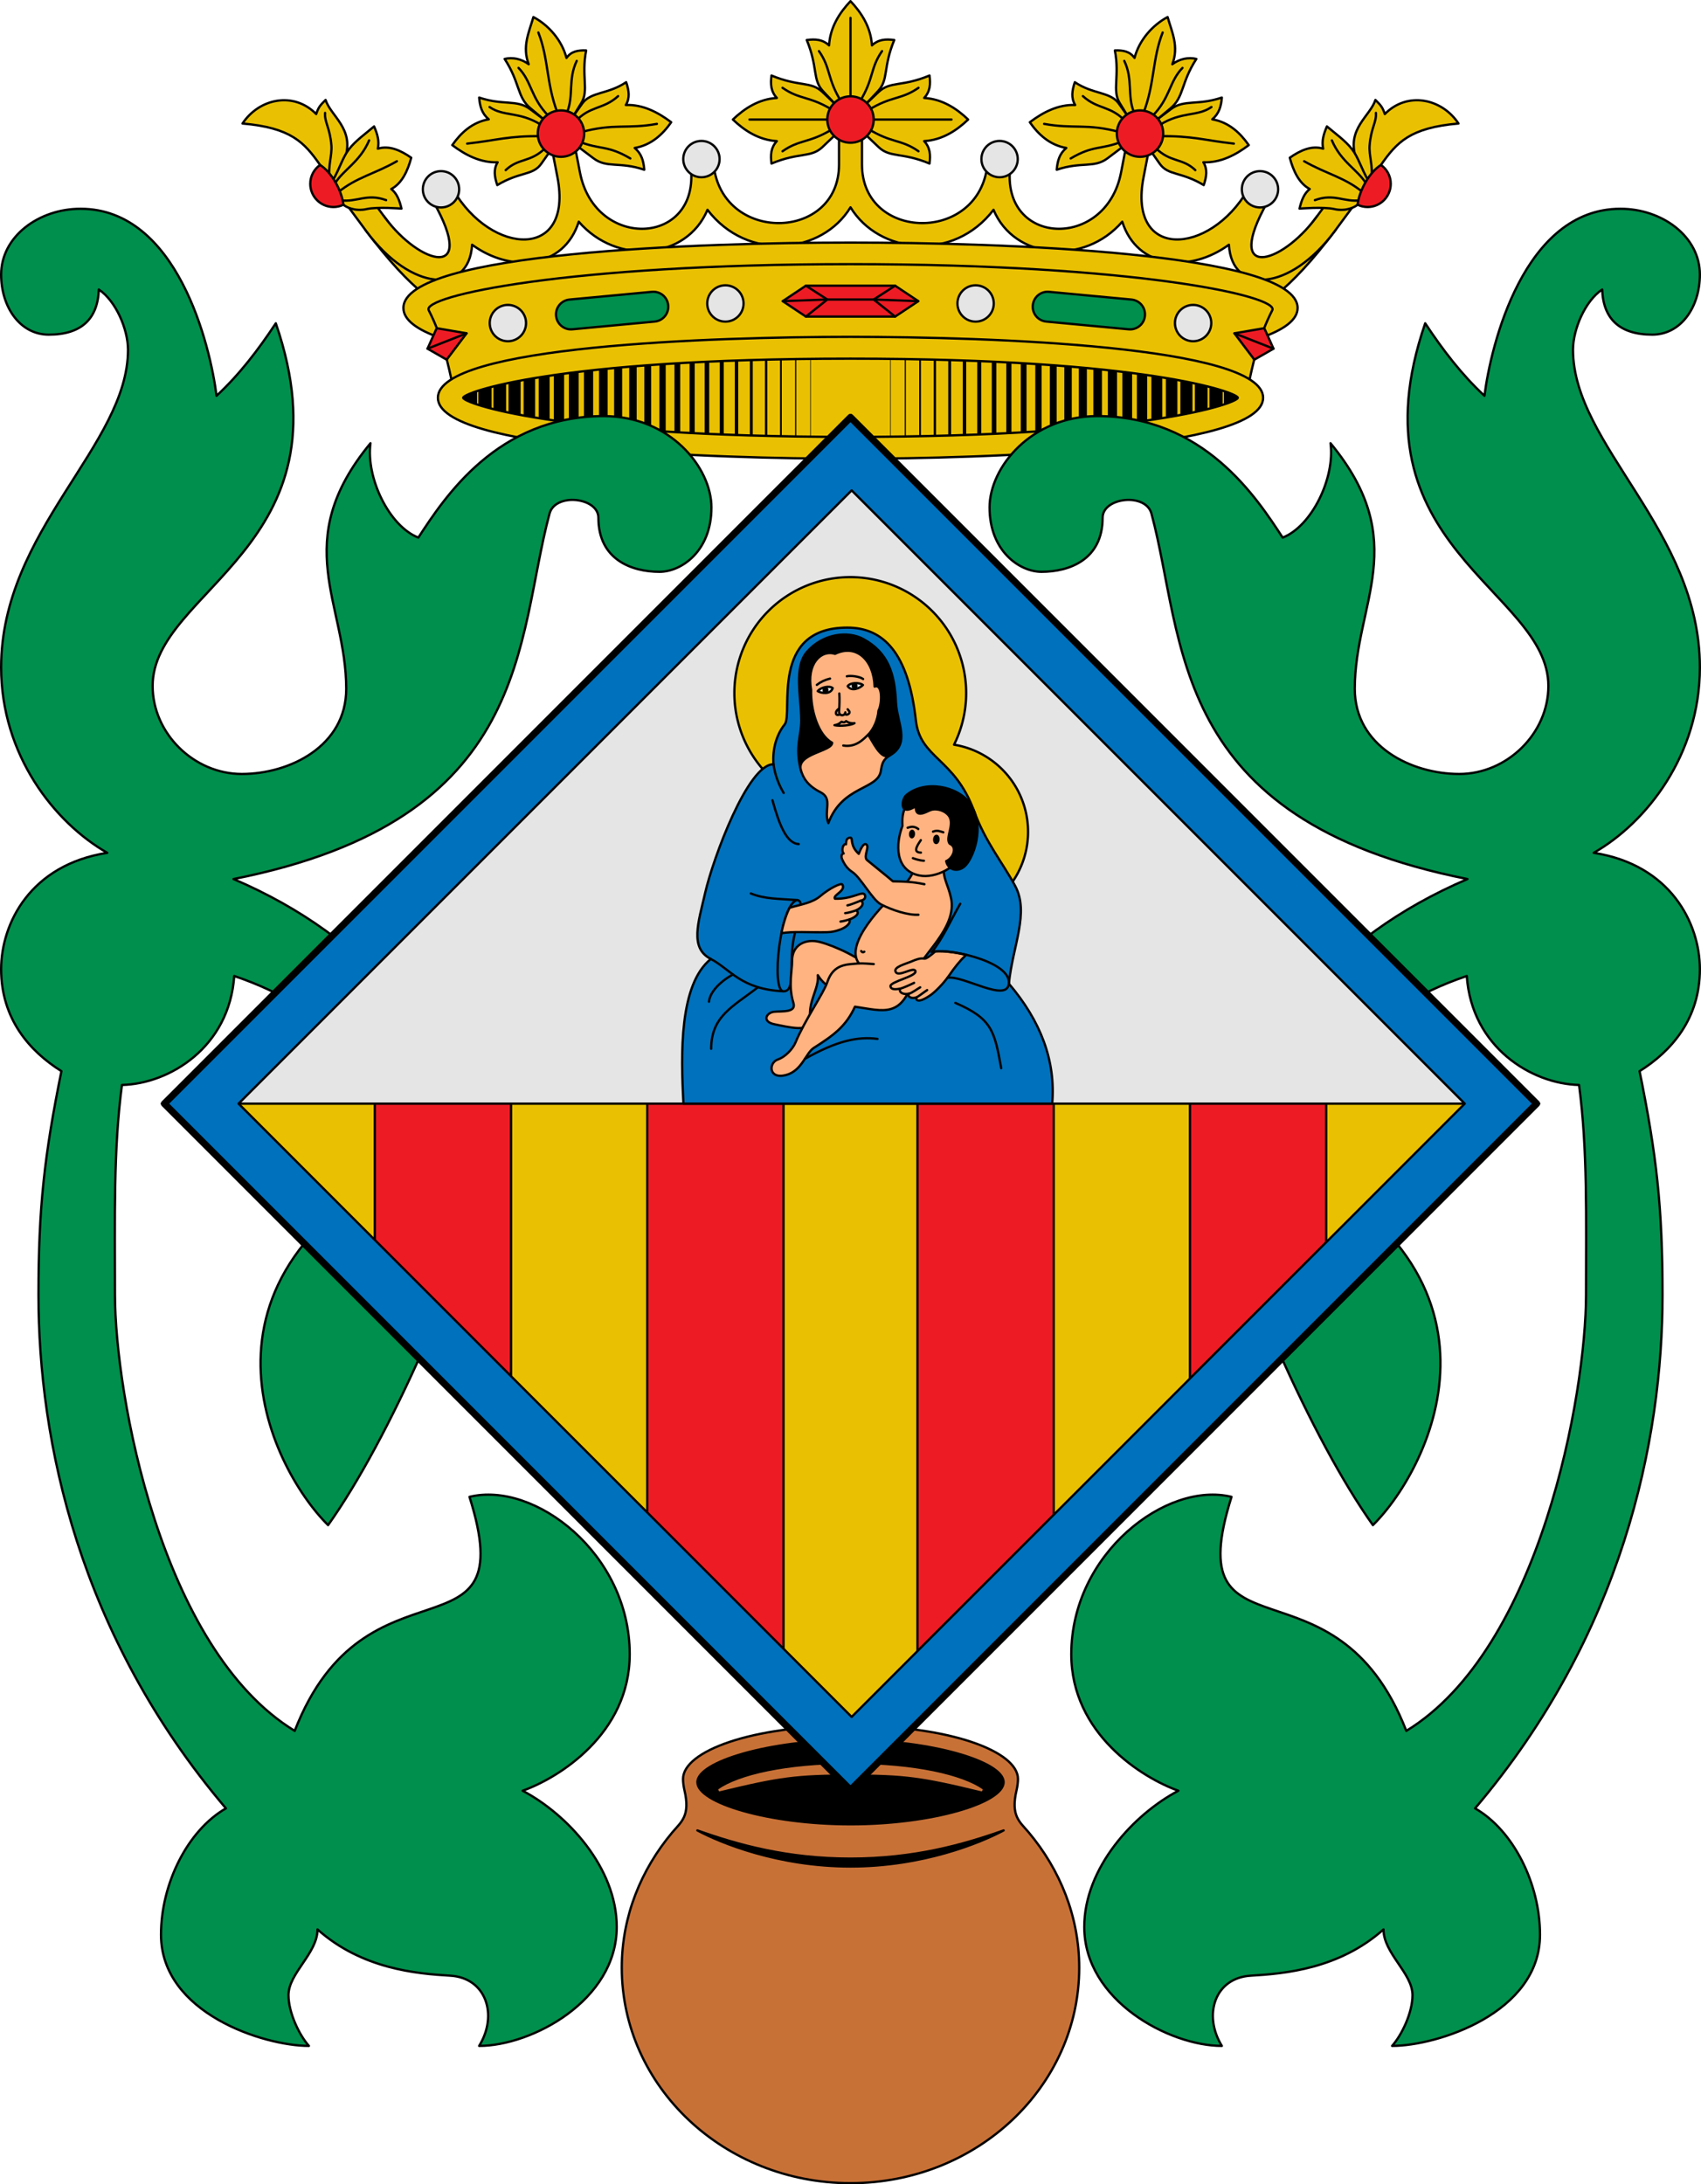 <?xml version="1.0" encoding="utf-8"?><!DOCTYPE svg PUBLIC "-//W3C//DTD SVG 1.1//EN" "http://www.w3.org/Graphics/SVG/1.1/DTD/svg11.dtd"><svg viewBox="0 0 740 950" xmlns="http://www.w3.org/2000/svg"><g stroke="#000" stroke-linecap="round" stroke-linejoin="round"><path d="m543.807 173c0 7.012-38.106 21.271-173.807 21.271s-173.807-14.259-173.807-21.271 38.106-21.271 173.807-21.271 173.807 14.259 173.807 21.271z" fill="#eac102"/><g fill="none"><path d="m217.422 163.829v18.341" stroke-width="5.5"/><path d="m223.859 162.34v21.319" stroke-width="5.25"/><path d="m230.296 161.363v23.273" stroke-width="5"/><path d="m236.733 160.154v25.692" stroke-width="4.75"/><path d="m243.171 159.084v27.832" stroke-width="4.5"/><path d="m249.608 158.153v29.693" stroke-width="4.25"/><path d="m256.045 157.223v31.553" stroke-width="4"/><path d="m262.482 156.432v33.135" stroke-width="3.75"/><path d="m268.92 155.92v34.159" stroke-width="3.5"/><path d="m275.357 155.316v35.368" stroke-width="3.25"/><path d="m281.794 154.385v37.229" stroke-width="3"/><path d="m288.232 153.873v38.253" stroke-width="2.75"/><path d="m294.669 153.641v38.718" stroke-width="2.5"/><path d="m301.106 153.082v39.834" stroke-width="2.25"/><path d="m307.543 152.617v40.765" stroke-width="2"/><path d="m313.981 152.338v41.323" stroke-width="1.75"/><path d="m320.418 151.92v42.16" stroke-width="1.5"/><path d="m326.855 151.64v42.719" stroke-width="1.25"/><path d="m333.292 150.803v44.394"/><path d="m339.73 150.803v44.394" stroke-width=".75"/><path d="m346.167 150.803v44.394" stroke-width=".5"/><path d="m352.604 150.803v44.394" stroke-width=".25"/><path d="m204.547 168.248v9.502" stroke-width="6"/><path d="m210.984 165.876v14.248" stroke-width="5.75"/><path d="m522.579 163.829v18.341" stroke-width="5.5"/><path d="m516.142 162.34v21.319" stroke-width="5.25"/><path d="m509.704 161.363v23.273" stroke-width="5"/><path d="m503.267 160.154v25.692" stroke-width="4.75"/><path d="m496.83 159.084v27.832" stroke-width="4.5"/><path d="m490.393 158.153v29.693" stroke-width="4.25"/><path d="m483.955 157.223v31.553" stroke-width="4"/><path d="m477.518 156.432v33.135" stroke-width="3.75"/><path d="m471.081 155.92v34.159" stroke-width="3.5"/><path d="m464.643 155.316v35.368" stroke-width="3.25"/><path d="m458.206 154.385v37.229" stroke-width="3"/><path d="m451.769 153.873v38.253" stroke-width="2.75"/><path d="m445.332 153.641v38.718" stroke-width="2.5"/><path d="m438.894 153.082v39.834" stroke-width="2.25"/><path d="m432.457 152.617v40.765" stroke-width="2"/><path d="m426.02 152.338v41.323" stroke-width="1.75"/><path d="m419.583 151.92v42.16" stroke-width="1.5"/><path d="m413.145 151.64v42.719" stroke-width="1.25"/><path d="m406.708 150.803v44.394"/><path d="m400.271 150.803v44.394" stroke-width=".75"/><path d="m393.834 150.803v44.394" stroke-width=".5"/><path d="m387.396 150.803v44.394" stroke-width=".25"/><path d="m535.453 168.248v9.502" stroke-width="6"/><path d="m529.016 165.876v14.248" stroke-width="5.75"/></g><g><path d="m195.094 122.781c-8.005-3.422-21.735-20.133-28.15-28.812l-8 6c10.376 13.781 18.702 22.454 25.025 27.531 3.162 2.538 5.921 4.239 8.812 5.094z" fill="#eac102"/><path d="m544.906 122.781c8.005-3.422 21.735-20.133 28.15-28.812l8 6c-10.376 13.781-18.702 22.454-25.025 27.531-3.162 2.538-5.921 4.239-8.812 5.094z" fill="#eac102"/><path d="m375 54.932v16.654c0 33.435 51.184 34.481 54.594-.221.247-2.519 3.022-4.375 5.507-4.074 2.485.301 4.7 2.762 4.399 5.275-4.136 34.496 41.594 36.447 48.188 2.497l3.062-15.769c.494-2.546 3.311-4.337 5.83-3.842s4.476 3.224 3.983 5.77l-3.062 15.801c-7.015 36.192 28.642 34.267 45.344 5.53 1.329-2.288 4.625-3.104 6.875-1.738 2.25 1.365 3.021 4.649 1.718 6.953-19.332 34.199 5.702 27.766 21.219 6.699l11.219-15.232c1.568-2.129 4.913-2.616 7.016-1.028 2.103 1.589 2.586 4.968 1.015 7.095l-11.25 15.232c-19.465 26.355-44.745 27.758-46.031 5.894-16.952 12.366-39.859 10.518-46.406-10.002-16.587 19.124-46.889 16.507-56-5.183-17.393 22.795-49.818 19.271-62.219-1.087-12.401 20.359-44.826 23.882-62.219 1.087-9.111 21.69-39.413 24.307-56 5.183-6.547 20.519-29.454 22.368-46.406 10.002-1.287 21.865-26.566 20.461-46.031-5.894l-11.25-15.232c-1.571-2.127-1.087-5.506 1.015-7.095 2.103-1.589 5.448-1.101 7.016 1.028l11.219 15.232c15.516 21.067 40.551 27.499 21.219-6.699-1.302-2.304-.531-5.587 1.718-6.953 2.25-1.365 5.546-.549 6.875 1.738 16.702 28.737 52.358 30.661 45.344-5.53l-3.062-15.801c-.493-2.546 1.465-5.275 3.983-5.77s5.335 1.297 5.83 3.842l3.062 15.769c6.593 33.951 52.323 31.999 48.188-2.497-.301-2.513 1.914-4.974 4.399-5.275 2.485-.301 5.26 1.555 5.507 4.074 3.409 34.703 54.594 33.657 54.594.221v-16.654c0-2.658 2.35-5.151 5-5.151s5 2.493 5 5.151z" fill="#eac102"/><path d="m370 152.212c-139.816 0-182.569-15.89-182.569-18.264s42.753-18.265 182.569-18.265 182.569 15.89 182.569 18.265c0 2.375-42.754 18.264-182.569 18.264zm-137.886 3.159c-32.556-4.273-56.614-10.994-56.614-21.424 0-24.239 129.945-28.447 194.5-28.447s194.5 4.208 194.5 28.447c0 10.43-24.058 17.151-56.614 21.424z" fill="#eac102" fill-rule="evenodd"/><path d="m266.497 155.371-69.059 14.605c-2.583-12.327-5.022-23.527-10.93-35.054-3.141-6.127 59.774-20.036 183.493-20.036 123.718 0 186.633 13.909 183.493 20.036-5.908 11.527-8.347 22.727-10.93 35.054l-69.059-14.605z" fill="#eac102"/><path d="m185.982 151.653 3.999-8.921 13.001 2.233-8.666 11.466z" fill="#ed1c24"/><path d="m185.982 151.653 16.999-6.689" fill="none"/><path d="m247.776 130.281 35.843-3.362c3.585-.336 6.742 2.279 7.079 5.865s-2.279 6.742-5.865 7.079l-35.843 3.362c-3.585.336-6.742-2.279-7.079-5.865s2.279-6.742 5.865-7.079z" fill="#008f4c" fill-rule="evenodd"/><path d="m228.85 140.512c0 4.363-3.537 7.9-7.9 7.9s-7.9-3.537-7.9-7.9c0-4.363 3.537-7.9 7.9-7.9s7.9 3.537 7.9 7.9z" fill="#e5e5e5" fill-rule="evenodd"/><path d="m323.475 131.984c0 4.363-3.537 7.9-7.9 7.9s-7.9-3.537-7.9-7.9c0-4.363 3.537-7.9 7.9-7.9s7.9 3.537 7.9 7.9z" fill="#e5e5e5" fill-rule="evenodd"/><path d="m554.018 151.653-3.999-8.921-13.001 2.233 8.666 11.466z" fill="#ed1c24"/><path d="m554.018 151.653-16.999-6.689" fill="none"/><path d="m492.224 130.281-35.843-3.362c-3.585-.336-6.742 2.279-7.079 5.865s2.279 6.742 5.865 7.079l35.843 3.362c3.585.336 6.742-2.279 7.079-5.865s-2.279-6.742-5.865-7.079z" fill="#008f4c" fill-rule="evenodd"/><path d="m511.151 140.512c0 4.363 3.537 7.9 7.9 7.9s7.9-3.537 7.9-7.9c0-4.363-3.537-7.9-7.9-7.9s-7.9 3.537-7.9 7.9z" fill="#e5e5e5" fill-rule="evenodd"/><path d="m416.525 131.984c0 4.363 3.537 7.9 7.9 7.9s7.9-3.537 7.9-7.9c0-4.363-3.537-7.9-7.9-7.9s-7.9 3.537-7.9 7.9z" fill="#e5e5e5" fill-rule="evenodd"/><path d="m350.589 124.248-10.086 6.724 10.086 6.723h38.822l10.086-6.723-10.086-6.724z" fill="#ed1c24"/><path d="m350.589 124.248 9.323 6.018-9.323 7.429" fill="none"/><path d="m340.503 130.972 19.409-.706h20.177l19.409.706" fill="none"/><path d="m389.411 124.248-9.323 6.018 9.323 7.429" fill="none"/><path d="m363.762 58.273-5.956 5.67c-5.081 4.837-10.105 2.144-22.174 7.186-.495-3.808-.279-6.957 2.327-9.761-7.819-.471-14.05-4.522-19.132-9.382 5.082-4.86 11.313-8.911 19.132-9.383-2.606-2.804-2.821-5.952-2.327-9.76 12.069 5.04 17.092 2.349 22.174 7.186l5.956 5.669z" fill="#eac102"/><path d="m360.855 51.986h-34.804" fill="none"/><path d="m362.365 55.997c-10.204 6.364-14.402 4.488-21.944 9.792" fill="none"/><path d="m362.365 47.975c-10.204-6.364-14.402-4.488-21.944-9.792" fill="none"/><path d="m376.249 45.71 5.636-5.992c4.808-5.112 2.131-10.166 7.142-22.308-3.785-.498-6.915-.281-9.702 2.341-.469-7.867-4.494-14.136-9.326-19.25-4.831 5.114-8.857 11.383-9.326 19.25-2.786-2.622-5.917-2.839-9.702-2.341 5.011 12.142 2.334 17.196 7.142 22.308l5.636 5.992z" fill="#eac102"/><path d="m370 42.786v-35.017" fill="none"/><path d="m366.014 44.305c-6.326-10.267-4.461-14.489-9.733-22.077" fill="none"/><path d="m538.489 173c0 2.212-39.456 17.014-168.489 17.014s-168.489-14.802-168.489-17.014c0-2.212 39.456-17.014 168.489-17.014s168.489 14.802 168.489 17.014zm11.011 0c0 22.58-119.923 26.5-179.5 26.5s-179.5-3.92-179.5-26.5 119.923-26.5 179.5-26.5 179.5 3.92 179.5 26.5z" fill="#eac102" fill-rule="evenodd"/><path d="m248.878 51.256 4.383-6.185c3.722-5.253 11.157-3.942 19.151-9.324 1.243 3.736 1.689 6.887-.16 9.925 7.373-.292 14.009 3.156 19.738 7.492-3.731 5.324-8.697 9.955-15.876 11.183 3 2.533 3.849 5.641 4.17 9.473-10.867-3.667-16.197-.528-22.11-4.985l-6.707-5.056z" fill="#eac102"/><path d="m237.268 52.468-6.701-5.027c-5.77-4.329-11.604-1.431-22.116-5.012.322 3.831 1.17 6.94 4.171 9.472-7.179 1.229-12.14 5.888-15.87 11.212 5.728 4.336 12.359 7.755 19.732 7.464-1.848 3.039-1.403 6.189-.159 9.925 9.921-5.96 15.46-4.05 19.155-9.296l4.377-6.214z" fill="#eac102"/><path d="m235.902 59.227c-15.109-.182-19.38 1.768-32.686 3.236" fill="none"/><path d="m235.434 54.318c-9.593-6.003-16.339-3.483-22.457-7.77" fill="none"/><path d="m237.213 64.416c-6.542 6.409-11.549 4.159-17.225 9.582" fill="none"/><path d="m248.91 51.281 3.989-6.497c3.374-5.494-.09-11.664 2.094-22.853-3.626-.127-6.496.393-8.552 3.268-2.052-7.768-7.79-14.261-14.389-17.78-1.962 6.736-4.965 12.825-2.053 20.523-3.133-2.333-7.039-3.17-10.46-2.308 6.783 10.442 5.305 16.519 11.231 21.462l6.478 5.404z" fill="#eac102"/><path d="m246.647 48.938c3.06-7.278.339-14.302 4.252-22.453" fill="none"/><path d="m238.636 50.439c-7.769-7.895-7.322-15.086-13.062-20.902" fill="none"/><path d="m242.478 48.987c-4.927-13.19-3.741-23.259-8.271-34.847" fill="none"/><path d="m250.197 52.992c6.507-7.206 12.167-5.207 18.702-11.187" fill="none"/><path d="m251.796 61.532c9.341 3.731 12.425 1.464 22.422 7.389" fill="none"/><path d="m252.921 57.449c14.134-3.888 19.961-1.218 32.86-3.572" fill="none"/><path d="m254.143 58.109c0 5.578-4.522 10.1-10.1 10.1s-10.1-4.522-10.1-10.1 4.522-10.1 10.1-10.1 10.1 4.522 10.1 10.1z" fill="#ed1c24" fill-rule="evenodd"/><path d="m139.242 71.735c-6.907-9.856-12.626-16.184-33.742-18.012 7.224-10.927 22.269-14.09 32.055-4.119.926-2.729 1.496-3.618 4.084-6.139 2.307 7.116 12.581 12.493 8.505 25.235l-4.006 12.522z" fill="#eac102"/><path d="m144.429 79.187c3.81-6.836 4.559-10.591 7.414-14.312 2.85-3.715 7.511-6.979 10.896-9.896 1.485 3.427 2.334 6.421 1.626 9.698 4.89-1.542 9.939.684 14.534 3.931-1.571 5.824-4.09 11.183-8.686 13.605 2.453 1.956 3.564 4.84 4.448 8.518 0 0-10.556-.854-15.151.202-5.248 1.206-9.234-1.049-10.096-1.9z" fill="#eac102"/><path d="m143.319 77.383c-.615-5.211 1.168-9.912.85-14.096-.582-7.654-3.075-10.176-2.745-14.185" fill="none"/><path d="m147.03 83.672c8.213-6.682 15.733-7.901 25.62-13.546" fill="none"/><path d="m145.609 79.972c3.592-6.078 10.985-9.466 14.975-18.921" fill="none"/><path d="m148.179 87.11c7.065.972 11.35-3.148 19.802-.061" fill="none"/><path d="m149.414 89.034c-1.322.635-2.773 1.006-4.338 1.006-5.578 0-10.1-4.522-10.1-10.1 0-3.401 1.69-6.374 4.266-8.204 5.075 3.225 9.386 11.04 10.172 17.299z" fill="#ed1c24" fill-rule="evenodd"/><path d="m491.122 51.256-4.383-6.185c-3.722-5.253-11.157-3.942-19.151-9.324-1.243 3.736-1.689 6.887.16 9.925-7.373-.292-14.009 3.156-19.738 7.492 3.731 5.324 8.697 9.955 15.876 11.183-3 2.533-3.849 5.641-4.17 9.473 10.867-3.667 16.197-.528 22.11-4.985l6.707-5.056z" fill="#eac102"/><path d="m502.732 52.468 6.701-5.027c5.77-4.329 11.604-1.431 22.116-5.012-.322 3.831-1.17 6.94-4.171 9.472 7.179 1.229 12.14 5.888 15.87 11.212-5.728 4.336-12.359 7.755-19.732 7.464 1.848 3.039 1.403 6.189.159 9.925-9.921-5.96-15.46-4.05-19.155-9.296l-4.377-6.214z" fill="#eac102"/><path d="m504.098 59.227c15.109-.182 19.38 1.768 32.686 3.236" fill="none"/><path d="m504.566 54.318c9.593-6.003 16.339-3.483 22.457-7.77" fill="none"/><path d="m502.787 64.416c6.542 6.409 11.549 4.159 17.225 9.582" fill="none"/><path d="m491.09 51.281-3.989-6.497c-3.374-5.494.09-11.664-2.094-22.853 3.626-.127 6.496.393 8.552 3.268 2.052-7.768 7.79-14.261 14.389-17.78 1.962 6.736 4.965 12.825 2.053 20.523 3.133-2.333 7.039-3.17 10.46-2.308-6.783 10.442-5.305 16.519-11.231 21.462l-6.478 5.404z" fill="#eac102"/><path d="m493.353 48.938c-3.06-7.278-.339-14.302-4.252-22.453" fill="none"/><path d="m501.365 50.439c7.769-7.895 7.322-15.086 13.062-20.902" fill="none"/><path d="m497.522 48.987c4.927-13.19 3.741-23.259 8.271-34.847" fill="none"/><path d="m489.803 52.992c-6.507-7.206-12.167-5.207-18.702-11.187" fill="none"/><path d="m488.204 61.532c-9.341 3.731-12.425 1.464-22.422 7.389" fill="none"/><path d="m487.079 57.449c-14.134-3.888-19.961-1.218-32.86-3.572" fill="none"/><path d="m485.857 58.109c0 5.578 4.522 10.1 10.1 10.1s10.1-4.522 10.1-10.1-4.522-10.1-10.1-10.1-10.1 4.522-10.1 10.1z" fill="#ed1c24" fill-rule="evenodd"/><path d="m600.758 71.735c6.907-9.856 12.626-16.184 33.742-18.012-7.224-10.927-22.269-14.09-32.055-4.119-.926-2.729-1.496-3.618-4.084-6.139-2.307 7.116-12.581 12.493-8.505 25.235l4.006 12.522z" fill="#eac102"/><path d="m595.571 79.187c-3.81-6.836-4.559-10.591-7.414-14.312-2.85-3.715-7.511-6.979-10.896-9.896-1.485 3.427-2.334 6.421-1.626 9.698-4.89-1.542-9.939.684-14.534 3.931 1.571 5.824 4.09 11.183 8.686 13.605-2.453 1.956-3.564 4.84-4.448 8.518 0 0 10.556-.854 15.151.202 5.248 1.206 9.234-1.049 10.096-1.9z" fill="#eac102"/><path d="m596.681 77.383c.615-5.211-1.168-9.912-.85-14.096.582-7.654 3.075-10.176 2.745-14.185" fill="none"/><path d="m592.97 83.672c-8.213-6.682-15.733-7.901-25.62-13.546" fill="none"/><path d="m594.391 79.972c-3.592-6.078-10.985-9.466-14.975-18.921" fill="none"/><path d="m591.822 87.11c-7.065.972-11.35-3.148-19.802-.061" fill="none"/><path d="m590.586 89.034c1.322.635 2.773 1.006 4.338 1.006 5.578 0 10.1-4.522 10.1-10.1 0-3.401-1.69-6.374-4.266-8.204-5.075 3.225-9.386 11.04-10.172 17.299z" fill="#ed1c24" fill-rule="evenodd"/><path d="m376.238 58.273 5.956 5.67c5.081 4.837 10.105 2.144 22.174 7.186.495-3.808.279-6.957-2.327-9.761 7.819-.471 14.05-4.522 19.132-9.382-5.082-4.86-11.313-8.911-19.132-9.383 2.606-2.804 2.821-5.952 2.327-9.76-12.069 5.04-17.092 2.349-22.174 7.186l-5.956 5.669z" fill="#eac102"/><path d="m379.145 51.986h34.804" fill="none"/><path d="m377.635 55.997c10.204 6.364 14.402 4.488 21.944 9.792" fill="none"/><path d="m377.635 47.975c10.204-6.364 14.402-4.488 21.944-9.792" fill="none"/><path d="m373.986 44.305c6.326-10.267 4.461-14.489 9.733-22.077" fill="none"/><path d="m380.1 51.986c0 5.578-4.522 10.1-10.1 10.1s-10.1-4.522-10.1-10.1 4.522-10.1 10.1-10.1 10.1 4.522 10.1 10.1z" fill="#ed1c24" fill-rule="evenodd"/><path d="m313.046 69.192c0 4.363-3.537 7.9-7.9 7.9s-7.9-3.537-7.9-7.9c0-4.363 3.537-7.9 7.9-7.9 4.363 0 7.9 3.537 7.9 7.9z" fill="#e5e5e5" fill-rule="evenodd"/><path d="m199.753 82.327c0 4.363-3.537 7.9-7.9 7.9s-7.9-3.537-7.9-7.9c0-4.363 3.537-7.9 7.9-7.9s7.9 3.537 7.9 7.9z" fill="#e5e5e5" fill-rule="evenodd"/><path d="m426.954 69.192c0 4.363 3.537 7.9 7.9 7.9s7.9-3.537 7.9-7.9c0-4.363-3.537-7.9-7.9-7.9-4.363 0-7.9 3.537-7.9 7.9z" fill="#e5e5e5" fill-rule="evenodd"/><path d="m540.247 82.327c0 4.363 3.537 7.9 7.9 7.9s7.9-3.537 7.9-7.9c0-4.363-3.537-7.9-7.9-7.9s-7.9 3.537-7.9 7.9z" fill="#e5e5e5" fill-rule="evenodd"/></g></g><g><path d="m270.5 855.729c0-22.247 8.374-42.568 21.954-58.761 3.91-4.662 7.987-7.108 5.273-18.521-.335-1.409-.583-3.413-.583-4.721 0-12.028 29.606-23.226 72.856-23.226s72.856 11.198 72.856 23.226c0 1.308-.248 3.312-.583 4.721-2.714 11.413 1.363 13.859 5.273 18.521 13.58 16.193 21.954 36.514 21.954 58.761-0 51.788-44.548 93.771-99.5 93.771s-99.5-41.983-99.5-93.771z" fill="#c87137" fill-rule="evenodd" stroke="#000" stroke-linecap="round" stroke-linejoin="round"/><path d="m436.594 775.113c0-8.955-31.494-18.304-66.594-18.304-35.1 0-66.594 9.349-66.594 18.304 0 8.954 31.005 18.305 66.594 18.305 35.589 0 66.594-9.35 66.594-18.305z" stroke="#000" stroke-linecap="round" stroke-linejoin="round"/><path d="m427.282 778.646c-8.677-6.077-29.012-10.984-57.282-10.984-28.27 0-48.605 4.907-57.282 10.984 26.179-6.372 33.742-7.396 57.282-7.396s31.103 1.024 57.282 7.396z" fill="#c87137" stroke="#c87137"/><path d="m436.612 796.085c-17.671 6.283-39.085 12.267-66.612 12.267-27.527 0-48.941-5.984-66.612-12.267 10.147 5.401 35.077 15.69 66.612 15.69 31.535 0 56.466-10.289 66.612-15.69z" stroke="#000" stroke-linecap="round" stroke-linejoin="round"/><path d="m430.5 220.712c0-17.482 18.141-39.734 46.84-39.734 46.352 0 69.271 35.395 80.669 52.833 12.657-4.922 22.852-25.952 20.818-41.044 35.511 43.008 10.553 69.525 10.553 106.835 0 24.915 24.578 37.018 45.435 37.018 20.847 0 38.788-17.657 38.788-38.291 0-41.84-87.037-60.538-53.585-157.723 7.593 11.522 15.885 22.342 25.783 31.544 2.736-22.005 17.154-81.345 59.167-81.345 18.081 0 34.534 11.981 34.534 28.607 0 14.272-8.335 26.135-20.689 26.135-14.282 0-21.364-6.942-21.796-19.636-7.397 4.935-12.697 17.248-12.697 26.21 0 41.578 55.182 78.492 55.182 138.139 0 37.957-23.062 67.451-46.176 80.654 33.388 5.171 46.176 30.624 46.176 50.634 0 21.607-12.379 35.641-26.222 44.322 7.366 36.372 9.986 59.06 9.986 97.262 0 63.59-17.447 147.859-81.552 223.36 16.74 9.607 28.242 32.873 28.242 54.931 0 34.148-44.739 48.383-64.339 48.383 4.176-4.688 8.882-14.428 8.882-22.077 0-9.543-12.62-18.166-12.62-28.585-19.261 17.153-42.897 19.247-57.74 20.116-15.634.915-20.889 17.062-12.591 30.546-22.776 0-59.849-19.673-59.849-51.757 0-25.84 21.654-49.087 40.946-59.219-15.53-5.513-46.594-24.638-46.594-59.385 0-43.928 41.553-75.384 69.704-68.432-23.512 74.415 45.05 22.075 76.037 101.783 58.501-35.729 78.19-146.992 78.19-189.663 0-33.922.711-63.089-3.035-91.256-20.518-.483-46.687-16.262-48.842-47.394-42.922 14.434-67.832 44.459-87.947 75.5 115.564 51.404 72.666 138.071 47.112 163.323-26.463-37.132-58.573-109.936-73.058-164.385 24.243-48.147 53.699-90.757 114.2-116.606-130.578-25.807-122.703-104.264-137.486-158.95-2.483-9.184-21.246-7.067-21.246 1.782 0 18.311-14.559 23.543-26.596 23.543-9.521 0-22.583-8.976-22.583-27.976z" fill="#008f4c" stroke="#000" stroke-linecap="round" stroke-linejoin="round"/><path d="m309.5 220.712c0-17.482-18.141-39.734-46.84-39.734-46.352 0-69.271 35.395-80.669 52.833-12.657-4.922-22.852-25.952-20.818-41.044-35.511 43.008-10.553 69.525-10.553 106.835 0 24.915-24.578 37.018-45.435 37.018-20.847 0-38.788-17.657-38.788-38.291 0-41.84 87.037-60.538 53.585-157.723-7.593 11.522-15.885 22.342-25.783 31.544-2.736-22.005-17.154-81.345-59.167-81.345-18.081 0-34.534 11.981-34.534 28.607 0 14.272 8.335 26.135 20.689 26.135 14.282 0 21.364-6.942 21.796-19.636 7.397 4.935 12.697 17.248 12.697 26.21 0 41.578-55.182 78.492-55.182 138.139 0 37.957 23.062 67.451 46.176 80.654-33.388 5.171-46.176 30.624-46.176 50.634 0 21.607 12.379 35.641 26.222 44.322-7.366 36.372-9.986 59.06-9.986 97.262 0 63.59 17.447 147.859 81.552 223.36-16.74 9.607-28.242 32.873-28.242 54.931 0 34.148 44.739 48.383 64.339 48.383-4.176-4.688-8.882-14.428-8.882-22.077 0-9.543 12.62-18.166 12.62-28.585 19.261 17.153 42.897 19.247 57.74 20.116 15.634.915 20.889 17.062 12.591 30.546 22.776 0 59.849-19.673 59.849-51.757 0-25.84-21.654-49.087-40.946-59.219 15.53-5.513 46.594-24.638 46.594-59.385 0-43.928-41.553-75.384-69.704-68.432 23.512 74.415-45.05 22.075-76.037 101.783-58.501-35.729-78.19-146.992-78.19-189.663 0-33.922-.711-63.089 3.035-91.256 20.518-.483 46.687-16.262 48.842-47.394 42.922 14.434 67.832 44.459 87.947 75.5-115.564 51.404-72.666 138.071-47.112 163.323 26.463-37.132 58.573-109.936 73.058-164.385-24.243-48.147-53.699-90.757-114.2-116.606 130.578-25.807 122.703-104.264 137.486-158.95 2.483-9.184 21.246-7.067 21.246 1.782 0 18.311 14.559 23.543 26.596 23.543 9.521 0 22.583-8.976 22.583-27.976z" fill="#008f4c" stroke="#000" stroke-linecap="round" stroke-linejoin="round"/></g><g stroke="#000" stroke-linecap="round" stroke-linejoin="round"><path d="m70.5 480 299.5 299.5 299.5-299.5-299.5-299.5z" fill="#eac102"/><path d="m517.679 615.981v-145.981h59.272v81.556z" fill="#ed1c24"/><path d="m458.407 671.691v-201.691h-59.272v264.249z" fill="#ed1c24"/><path d="m281.593 671.691v-201.691h59.272v264.249z" fill="#ed1c24"/><path d="m222.321 615.981v-145.981h-59.272v81.556z" fill="#ed1c24"/><path d="m70.5 480h599l-299.5-299.5z" fill="#e5e5e5"/><path d="m70.5 480 299.5 299.5 299.5-299.5-299.5-299.5zm33.278 0 266.722 266.722 266.722-266.722-266.722-266.722z" fill="#0071bc" fill-rule="evenodd"/></g><g stroke="#000" stroke-linecap="round" stroke-linejoin="round"><path d="m369.747 251a50.42 50.432 0 0 0 -50.268 50.43 50.42 50.432 0 0 0 50.419 50.432 50.42 50.432 0 0 0 1.878-.035 38.388 38.397 0 0 0 -1.311 9.948 38.388 38.397 0 0 0 38.388 38.398 38.388 38.397 0 0 0 38.386-38.398 38.388 38.397 0 0 0 -32.195-37.893 50.42 50.432 0 0 0 5.272-22.453 50.42 50.432 0 0 0 -50.419-50.43 50.42 50.432 0 0 0 -.151 0z" fill="#eac102" fill-rule="evenodd"/><path d="m368.594 272.959c-34.042 0-23.412 37.391-27.225 42.105-3.392 4.193-5.417 10.471-4.866 17.338-11.083-.236-26.291 40.89-29.731 55.917-2.963 12.945-6.886 23.966 2.471 28.763-13.768 11.072-13.098 41.181-11.907 62.918h160.404c1.592-18.637-4.99-35.933-18.85-52.192 1.7-16.495 8.973-30.82 2.775-42.432-5.375-10.07-12.896-18.954-17.962-32.748-8.469-23.059-23.419-22.687-25.273-39.362-3.243-29.176-13.987-40.307-29.837-40.307z" fill="#0071bc"/><path d="m346.815 391.46c3.917.393-.845 10.171-2.007 19.91-1.191 9.987 1.04 19.945-4.019 19.755" fill="none"/><path d="m380.265 422.635c-5.101-5.905-17.32-11.303-23.524-12.925-6.375-1.667-12.219 1.276-12.141 8.238.048 4.233-1.768 10.667.567 18.267 1.308 4.258-4.834 3.48-8.384 3.825-3.451.335-5.459 4.322.147 5.443 5.487 1.097 16.434 3.952 15.59-2.06-1.132-8.065 3.871-13.37 3.257-19.297 3.773 6.076 8.33 6.122 11.594 9.121z" fill="#ffb380"/><path d="m410.574 376.999c-.416 4.874 1.796 7.563 3.133 13.464 3.018 13.313-13.773 25.565-15.885 33.542-5.098 19.261-13.473 15.627-25.886 13.829-3.94 8.619-9.345 12.455-17.944 17.948-3.44 2.197-5.082 9.924-12.06 11.769-7.629 2.017-7.691-5.335-3.53-6.767 3.479-1.198 6.612-4.861 7.648-7.356 3.986-9.594 12.297-21.573 13.825-26.186 2.776-8.376 8.894-7.709 13.794-8.238-6.621-8.563 10.855-26.046 17.093-31.777 3.203-2.943 5.295-4.657 7.39-10.159z" fill="#ffb380"/><path d="m399.555 397.843c-4.565.268-11.588-2.065-16.271-4.494-3.811-1.976-8.815-11.695-12.533-14.115-2.457-1.598-3.57-3.728-4.395-5.502-.467-1.003-.355-2.569.666-2.529-1.246-1.398-.15-4.513 1.023-3.991.033-1.387.15-2.917 1.938-2.872 1.24.031-.451 3.334 3.614 7.01.581-1.581 2.027-5.068 3.331-4.042 1.444 1.135-1.514 5.289.307 6.791 4.623 3.812 9.021 7.291 11.199 9.198 4.718.131 8.132.097 13.735 1.27" fill="#ffb380"/><path d="m399.948 380.761c-10.704-2.199-10.358-13.747-7.34-21.591-.853-11.86 7.036-14.752 16.178-13.381 10.854 1.627 13.19 13.556 10.243 24.109-2.021 7.236-12.102 12.296-19.081 10.862z" fill="#ffb380"/><path d="m394.256 345.848c7.961-6.794 22.285-4.008 27.634 3.481 7.101 9.943 1.4 24.367-2.327 27.535-2.836 2.41-7.054 1.748-7.932-2.345 2.945-1.192 5.035-6.089 1.563-7.562-2.258-2.553 2.709-8.902-.766-12.61-2.164-2.309-5.8-2.842-7.793-1.952-2.408 1.076-6.537 3.449-6.185-1.785-7.418 4.793-6.256-3.003-4.194-4.762z"/><path d="m400.59 365.401c-2.344 3.365-3.04 5.333.051 5.412" fill="none"/><path d="m397.15 373.235c1.135.422 3.238 1.074 4.798 1.121" fill="none"/><path d="m394.855 360.004c1.363-.46 2.926-.809 4.639.554" fill="none"/><path d="m405.904 361.696c1.956-.801 3.119-.061 4.481.294" fill="none"/><path d="m397.582 362.799c-.052.774-.464 1.376-.921 1.346-.457-.031-.785-.683-.733-1.457.052-.774.464-1.376.921-1.346.457.031.785.683.733 1.457" fill-rule="evenodd"/><path d="m408.274 365.147c-.058.86-.523 1.529-1.038 1.494-.516-.035-.887-.76-.829-1.62.058-.86.523-1.529 1.039-1.494.516.035.887.76.829 1.62" fill-rule="evenodd"/><path d="m373.67 419.003c2.147-.054 4.293.158 6.44.294" fill="#008f4c"/><path d="m374.668 413.633c.384.609.841.631 1.324.294" fill="#008f4c"/><path d="m387.013 328.603c9.314-5.155 3.134-14.418 2.754-23.189-.536-12.37-3.362-21.56-14.144-27.463-6.62-3.624-17.442-2.506-24.472 5.47-5.931 6.729-2.604 19.709-2.568 29.899.024 6.765-2.813 11.379-.192 21.533 2.692 10.43 26.764.314 38.623-6.25z"/><path d="m363.261 284.369c-6.082-1.897-12.508 4.261-10.402 15.707-.261 8.771 3.061 19.659 9.152 22.958.018 3.805-15.6 4.674-13.621 11.82.965 3.486 2.954 6.863 8.495 9.669 5.624 2.848 1.298 8.025 3.486 13.472 6.013-16.34 21.461-14.444 22.817-22.625.524-3.164.87-4.933 3.824-6.767-3.898 2.109-7.46-6.552-9.365-9.045 2.454-2.457 4.261-6.616 4.524-10.451 1.628-3.007 1.828-11.928-1.681-10.484-.324-11.421-7.825-18.777-17.23-14.255z" fill="#ffb380"/><path d="m377.648 319.558c-1.886 1.773-5.194 5.621-10.777 4.696" fill="none"/><path d="m355.356 297.868c1.667-1.308 3.523-2.188 5.738-2.731" fill="none"/><path d="m368.402 294.143c1.451-.43 5.587.023 7.082 1.185" fill="none"/><path d="m355.75 300.595c1.617 1.003 5.614 1.521 6.518-1.314-1.36-1.204-5.234-.413-6.518 1.314z" fill="#e5e5e5"/><path d="m359.914 300.082c.047.523-.268.98-.704 1.019-.436.039-.827-.353-.875-.877-.047-.523.268-.98.704-1.019.436-.039.827.353.874.877z"/><path d="m375.409 297.933c-1.287 1.402-4.995 2.979-6.631.494.985-1.527 4.928-1.811 6.631-.494z" fill="#e5e5e5"/><path d="m370.992 298.399c.047.523.439.916.875.877.436-.039.751-.495.704-1.019s-.439-.916-.874-.877-.751.495-.704 1.019z"/><path d="m366.137 313.872c-.744.564-1.218 1.214-3.102 1.523 2.536.567 7.327.052 8.71-.877-1.139.157-2.387-.031-3.652-.89-.471.472-1.035.745-1.955.244z" fill="none"/><path d="m365.13 301.62c.172 2.496.07 5.25-.111 7.609-.187 2.437 2.6 2.252 2.724.601" fill="none"/><path d="m364.941 308.249c-2.052 1.308-1.386 3.293.17 2.543" fill="none"/><path d="m367.635 310.584c.516.399 1.239.256 1.68-.215.694-.741-.097-1.267-.55-1.89" fill="none"/><path d="m309.243 417.082c8.541 4.492 13.066 13.185 31.547 14.044-5.475-.298-1.328-38.263 6.026-39.666-8.198-.596-14.22-.434-20.171-2.87" fill="none"/><path d="m357.028 389.594c3.75-3.189 8.915-5.791 9.45-4.869 1.62 2.789-4.315 4.555-3.249 6.139 7.617.298 11.997-3.612 12.985-1.692.693 1.347-.533 2.392-1.807 2.542 1.574.714 1.072 2.807-1.918 4.188 1.811 1.398-.487 3.083-2.979 4.006.761 1.615-1.408 3.416-3.936 4.356-2.275.846-3.71 1.103-5.854 1.164-6.777.192-15.359-.486-19.765.484.646-3.777 2.259-8.812 3.584-11.116 5.371-1.578 9.831-2.093 13.488-5.203z" fill="#ffb380"/><path d="m374.411 391.717c-1.246.515-4.299 1.778-5.758 2.05" fill="none"/><path d="m372.493 395.905c-.954.367-3.51 1.17-4.807 1.241" fill="none"/><path d="m369.514 399.911c-1.257.335-2.681.776-3.866.886" fill="none"/><path d="m396.76 418.066c-2.79 1.197-8.394 2.529-7.056 4.723 1.354 2.219 7.643-2.423 8.517-.53 1.056 2.285-11.147 4.633-10.828 6.711.234 1.528 2.268 1.362 4.175 1.04-.596 1.592 1.329 2.77 4.054 2.107-1.157.686.272 2.634 3.124 1.63-.552 1.233.64 2.855 6.17-1.017 1.585-1.11 5.209-4.476 8.04-8.566 2.47-3.569 4.47-6.111 7.384-8.919-4.89-1.092-9.637-1.719-13.415-1.476-1.79 1.554-3.951 3.343-4.854 3.169-1.757-.339-3.637.41-5.312 1.129z" fill="#ffb380"/><path d="m398.747 433.747c.849-.363 3.732-2.617 4.6-3.139" fill="#ed1c24"/><path d="m395.623 432.117c1.052-.258 3.657-2.138 4.697-2.71" fill="#ed1c24"/><path d="m391.569 430.01c1.405-.366 4.128-1.585 6.098-2.547" fill="#ed1c24"/><path d="m412.212 425.255c6.695-1.2 25.801 11.035 26.679 2.553 1.051-10.155-28.919-15.942-33.627-13.63 4.773-5.712 8.404-14.133 12.478-21.111" fill="none"/><path d="m336.05 348.051c2.838 10.23 6.076 18.86 11.425 19.046" fill="none"/><path d="m329.76 429.354c-10.977 8.524-20.328 12.546-20.367 26.781" fill="none"/><path d="m318.827 423.861c-5.419 2.89-10.041 7.64-10.386 11.8" fill="none"/><path d="m381.749 451.849c-8.635-1.153-17.787.878-31.499 8.611" fill="none"/><path d="m336.503 332.402c.63 4.721 2.4 9.087 4.419 12.475" fill="#008f4c"/><path d="m415.613 436.175c15.994 6.92 17.01 12.238 19.956 28.406" fill="none"/></g><path d="m71.5 480 298.5 298.5 298.5-298.5-298.5-298.5z" fill="none" stroke="#000" stroke-linecap="round" stroke-linejoin="round" stroke-width="3"/></svg>